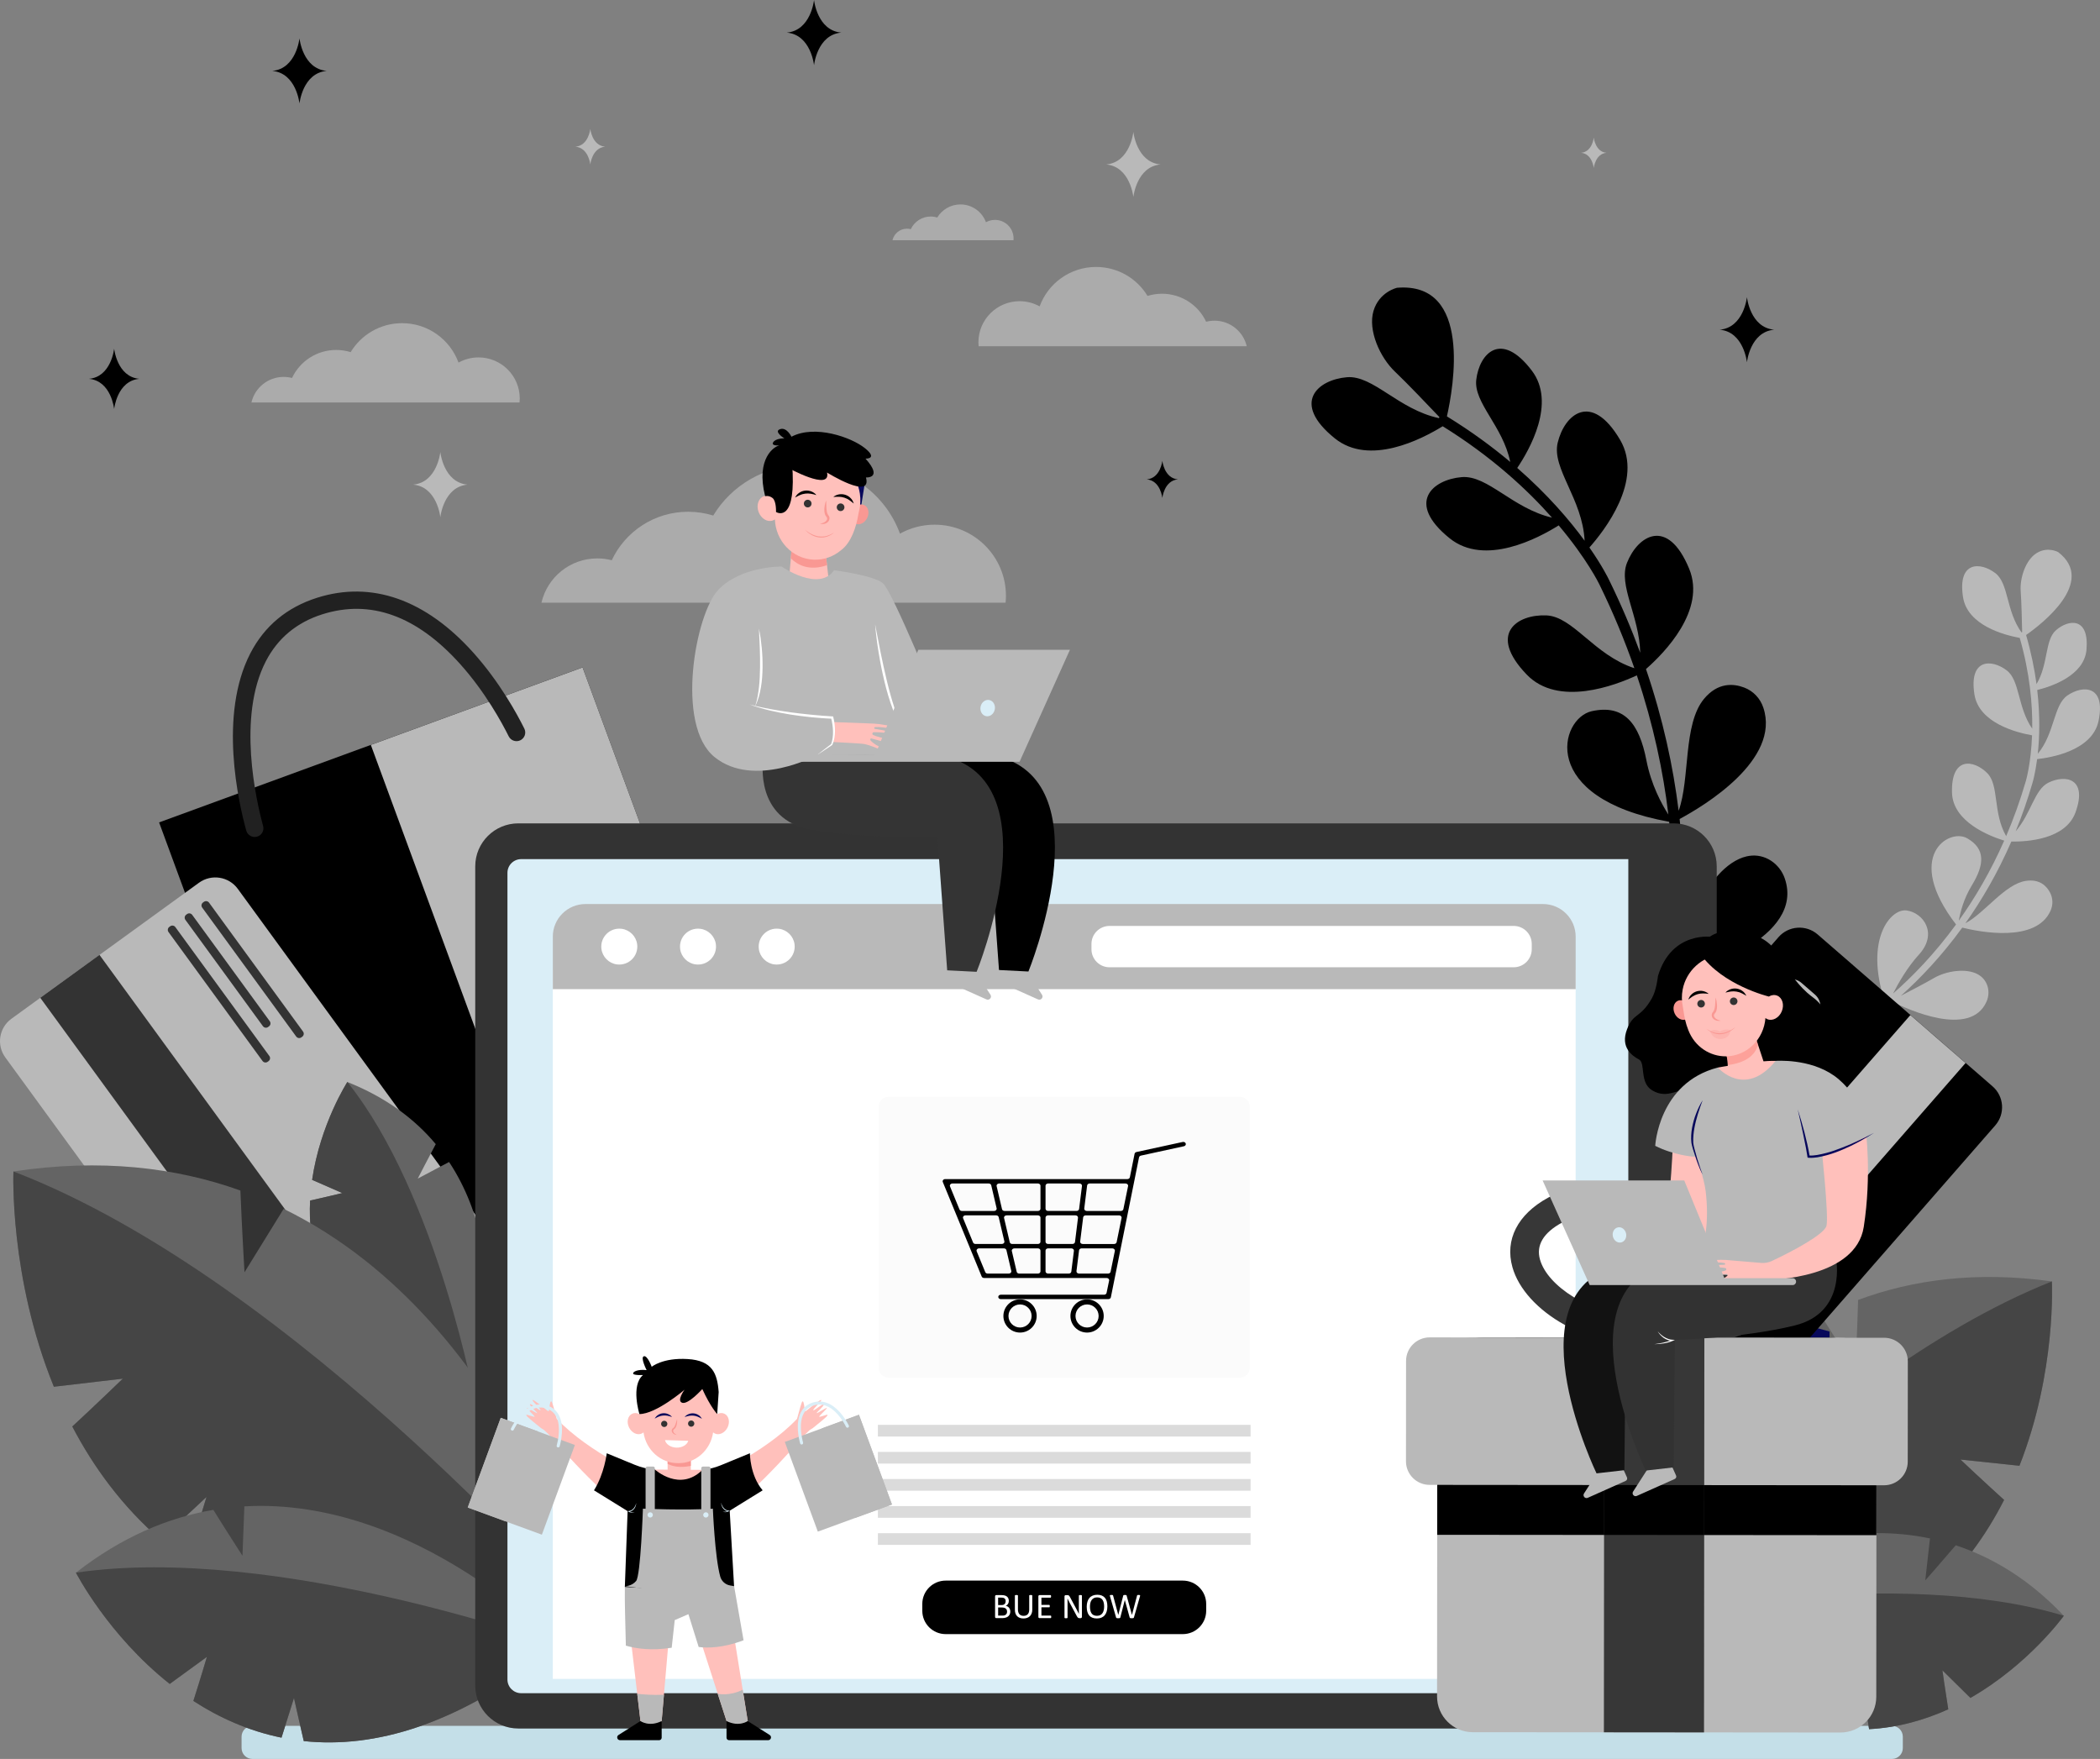 <svg width="314" height="263" viewBox="0 0 314 263" fill="none" xmlns="http://www.w3.org/2000/svg">
<rect x="0" y="0" width="314" height="263" fill="#808080" stroke="none"/>
<g clip-path="url(#clip0_13603_1268)">
<path d="M282.888 262.999H37.751C36.851 262.999 36.121 262.271 36.121 261.374V259.672C36.121 258.775 36.851 258.047 37.751 258.047H282.888C283.788 258.047 284.518 258.775 284.518 259.672V261.374C284.518 262.271 283.788 262.999 282.888 262.999Z" fill="#C4DFE8"/>
<path d="M307.743 82.549C313.532 86.978 305.25 93.335 302.948 94.947C303.708 97.568 304.205 100.03 304.508 102.285C306.31 99.268 305.726 95.703 307.422 94.226C309.326 92.569 312.415 92.256 311.977 97.164C311.631 101.052 306.664 102.665 304.614 103.167C305.066 107.081 304.952 110.339 304.693 112.713C307.267 109.593 307.025 105.423 309.14 103.979C311.452 102.399 314.901 102.456 313.779 107.807C312.851 112.231 306.704 113.273 304.601 113.503C304.317 115.665 303.943 116.93 303.902 117.065C303.158 119.622 302.313 122.031 301.386 124.3C303.716 121.612 304.189 118.061 306.281 117.026C308.793 115.785 312.198 116.323 310.337 121.464C308.863 125.531 303.091 125.866 300.742 125.83C298.705 130.515 296.336 134.567 293.87 138.05C296.777 136.508 299.785 132.16 302.941 131.706C305.01 131.407 306.043 132.505 306.544 133.486C306.973 134.324 306.99 135.296 306.61 136.157C304.462 141.028 295.948 139.331 293.404 138.7C290.321 142.946 287.112 146.307 284.228 148.891C285.738 148.106 288.014 146.913 289.168 146.238C290.987 145.175 293.997 144.7 295.759 145.695C295.832 145.737 295.902 145.779 295.968 145.825C297.253 146.666 297.654 148.351 297.036 149.754C294.626 155.25 285.14 150.865 283.121 149.856C283.1 149.873 283.079 149.89 283.06 149.908C275.634 156.224 269.44 158.574 269.179 158.671L268.82 157.713C268.88 157.69 274.776 155.448 281.792 149.634C278.78 140.472 282.688 135.79 285.094 136.131C287.578 136.484 289.828 139.558 286.916 142.744C285.229 144.592 283.884 146.925 283.053 148.561C285.983 145.994 289.294 142.588 292.476 138.229C284.634 128.029 291.393 123.773 294.134 125.337C296.91 126.919 296.728 129.282 294.841 132.374C293.588 134.429 293.085 136.497 292.889 137.656C295.319 134.251 297.658 130.28 299.678 125.69C297.484 125.015 291.989 122.888 291.87 118.515C291.723 113.051 295.125 113.606 297.119 115.574C298.951 117.38 297.947 121.479 299.967 125.022C301.062 122.462 302.059 119.716 302.915 116.77C302.929 116.723 303.68 114.184 303.841 109.944C301.556 109.542 295.888 108.118 295.221 103.816C294.383 98.414 297.827 98.538 300.054 100.236C302.042 101.751 301.649 105.746 303.867 108.959C303.918 105.358 303.522 100.697 302.001 95.38C299.634 94.945 294.172 93.492 293.518 89.276C292.679 83.874 296.124 83.998 298.351 85.696C300.366 87.234 299.932 91.319 302.258 94.554L302.361 94.522C302.332 93.045 302.256 89.914 302.143 88.416C301.992 86.417 302.886 83.696 304.546 82.685C306.213 81.678 307.743 82.549 307.743 82.549Z" fill="#B9B9B9"/>
<path d="M208.892 43.028C220.176 42.095 217.309 58.014 216.348 62.258C219.963 64.48 223.107 66.792 225.817 69.07C224.733 63.726 220.332 60.238 220.736 56.777C221.19 52.894 224.415 49.321 229.043 55.413C232.711 60.24 228.691 67.26 226.864 69.969C231.477 73.996 234.75 77.857 236.938 80.855C236.632 74.593 231.993 70.053 232.912 66.195C233.919 61.974 237.938 58.454 242.246 65.77C245.806 71.817 239.835 79.407 237.656 81.861C239.59 84.64 240.483 86.481 240.578 86.679C242.398 90.39 243.946 94.04 245.255 97.61C245.121 92.099 241.95 87.525 243.272 84.161C244.859 80.122 249.335 77.199 252.572 85.043C255.134 91.249 248.851 97.638 246.113 100.036C248.67 107.539 250.188 114.66 250.997 121.224C252.727 116.428 251.634 108.304 254.785 104.5C256.853 102.006 259.184 102.192 260.788 102.798C262.159 103.315 263.193 104.415 263.657 105.799C266.283 113.628 254.724 120.535 251.142 122.456C252.04 130.541 251.867 137.74 251.253 143.708C252.17 141.237 253.535 137.497 254.157 135.523C255.135 132.41 258.099 128.73 261.162 128.045C261.29 128.016 261.417 127.992 261.539 127.973C263.895 127.604 266.117 129.122 266.877 131.377C269.852 140.198 254.367 145.026 250.993 145.966C250.988 146.006 250.983 146.049 250.977 146.09C249.051 161.071 244.391 170.213 244.194 170.594L242.778 169.866C242.823 169.777 247.252 161.071 249.234 147.092C236.191 139.696 235.786 130.253 238.906 128.144C242.127 125.965 247.928 127.159 247.916 133.847C247.909 137.726 248.805 141.805 249.559 144.548C250.242 138.552 250.486 131.195 249.582 122.877C229.904 119.312 233.218 107.395 238.004 106.338C242.848 105.27 245.11 108.173 246.178 113.689C246.887 117.354 248.473 120.252 249.46 121.791C248.69 115.352 247.224 108.357 244.746 100.979C241.52 102.484 232.98 105.757 228.271 100.855C222.388 94.73 226.878 91.83 231.224 92.015C235.221 92.186 238.351 97.942 244.378 99.909C242.958 95.83 241.232 91.638 239.135 87.361C239.102 87.291 237.311 83.596 233.062 78.556C230.018 80.469 222.017 84.729 216.749 80.479C210.135 75.145 214.224 71.702 218.559 71.339C222.428 71.014 226.153 76.011 232.063 77.397C228.355 73.205 223.024 68.261 215.716 63.733C212.54 65.695 204.747 69.707 199.586 65.543C192.972 60.209 197.062 56.766 201.396 56.403C205.32 56.075 209.093 61.219 215.149 62.518L215.234 62.375C213.656 60.71 210.294 57.189 208.598 55.586C206.335 53.448 204.516 49.387 205.367 46.502C206.222 43.619 208.892 43.028 208.892 43.028Z" fill="black"/>
<path d="M51.985 199.568L115.304 176.39L87.107 99.789L23.789 122.967L51.985 199.568Z" fill="black"/>
<path d="M83.645 187.982L115.304 176.393L87.108 99.793L55.449 111.382L83.645 187.982Z" fill="#B9B9B9"/>
<path d="M77.753 110.712C78.436 110.415 78.734 109.611 78.403 108.946C77.311 106.745 74.715 101.98 70.763 97.575C63.638 89.631 55.566 86.796 47.418 89.375C42.898 90.806 39.54 93.603 37.431 97.687C32.664 106.926 35.671 120.034 36.823 124.195C37.021 124.909 37.775 125.311 38.481 125.084L38.484 125.083C39.146 124.87 39.524 124.176 39.342 123.506C38.292 119.64 35.451 107.193 39.75 98.869C41.53 95.424 44.373 93.061 48.205 91.848C55.404 89.57 62.339 92.079 68.82 99.306C72.544 103.457 75.038 108.038 76.065 110.1C76.376 110.719 77.118 110.988 77.753 110.712Z" fill="#212121"/>
<path d="M269.328 183.777C264.291 185.581 260.539 188.227 257.761 191.318C258.761 193.354 259.904 195.8 259.904 195.8L255.979 193.54C246.834 206.345 251.466 224.553 251.466 224.553C262.605 220.773 268.471 215.285 271.292 209.556C270.148 208.4 268.428 206.701 268.428 206.701L272.111 207.672C273.21 204.767 273.597 201.843 273.557 199.083C271.64 198.591 269.476 197.981 269.476 197.981L273.39 196.431C272.603 189.26 269.328 183.777 269.328 183.777Z" fill="#55769F"/>
<path d="M306.801 191.599C295.639 190.044 286.046 191.315 277.831 194.368C277.698 199.139 277.426 204.816 277.426 204.816L272.328 196.772C242.704 211.715 233.461 250.187 233.461 250.187C257.942 254.016 274.268 249.515 285.153 241.585C284.156 238.316 282.615 233.466 282.615 233.466L288.53 238.873C293.431 234.531 297.025 229.455 299.66 224.27C296.569 221.478 293.134 218.232 293.134 218.232L301.954 219.162C307.522 205.018 306.801 191.599 306.801 191.599Z" fill="#646464"/>
<path d="M285.153 241.584C284.156 238.314 282.615 233.465 282.615 233.465L288.53 238.871C293.431 234.529 297.025 229.453 299.66 224.268C296.569 221.477 293.134 218.23 293.134 218.23L301.954 219.161C307.522 205.017 306.801 191.598 306.801 191.598C270.52 206.003 233.461 250.185 233.461 250.185C257.941 254.015 274.268 249.515 285.153 241.584Z" fill="#454545"/>
<path d="M308.593 241.593C303.454 236.172 297.954 232.866 292.428 231.052C290.374 233.47 287.874 236.3 287.874 236.3L288.577 230.024C267.01 225.522 246.227 241.642 246.227 241.642C257.324 253.746 267.657 258.163 276.595 258.552C277.437 256.445 278.654 253.296 278.654 253.296L279.473 258.543C283.819 258.318 287.792 257.173 291.313 255.576C290.872 252.85 290.439 249.749 290.439 249.749L294.625 253.877C303.39 248.846 308.593 241.593 308.593 241.593Z" fill="#646464"/>
<path d="M276.594 258.55C277.436 256.443 278.653 253.294 278.653 253.294L279.472 258.541C283.817 258.316 287.79 257.171 291.311 255.574C290.87 252.848 290.437 249.747 290.437 249.747L294.623 253.875C303.388 248.848 308.593 241.592 308.593 241.592C283.801 234.061 246.227 241.641 246.227 241.641C257.324 253.744 267.657 258.16 276.594 258.55Z" fill="#454545"/>
<path d="M271.294 209.554C270.151 208.398 268.43 206.7 268.43 206.7L272.114 207.67C273.213 204.765 273.599 201.842 273.559 199.081C271.643 198.589 269.479 197.98 269.479 197.98L273.393 196.43C272.603 189.258 269.328 183.777 269.328 183.777C257.266 197.82 251.469 224.553 251.469 224.553C262.608 220.772 268.474 215.283 271.294 209.554Z" fill="#07085B"/>
<path d="M71.738 182.523L35.555 132.901C34.205 131.051 31.609 130.643 29.754 131.987L1.711 152.323C-0.144 153.669 -0.554 156.257 0.794 158.107L36.976 207.729C38.326 209.579 40.922 209.988 42.778 208.642L70.82 188.308C72.677 186.964 73.087 184.373 71.738 182.523Z" fill="#B9B9B9"/>
<path d="M55.943 199.095L14.875 142.773L6.023 149.192L47.091 205.514L55.943 199.095Z" fill="#333333"/>
<path d="M40.276 157.894L26.219 138.617C26.04 138.371 25.695 138.317 25.448 138.497L25.317 138.593C25.07 138.77 25.016 139.115 25.196 139.36L39.253 158.639C39.432 158.884 39.777 158.939 40.024 158.759L40.155 158.663C40.4 158.483 40.454 158.139 40.276 157.894Z" fill="#333333"/>
<path d="M40.338 152.697L28.742 136.793C28.564 136.547 28.219 136.493 27.972 136.671L27.841 136.767C27.594 136.945 27.539 137.289 27.72 137.535L39.316 153.439C39.494 153.684 39.839 153.739 40.086 153.56L40.217 153.464C40.462 153.287 40.516 152.943 40.338 152.697Z" fill="#333333"/>
<path d="M45.315 154.243L31.258 134.965C31.079 134.719 30.734 134.665 30.488 134.843L30.356 134.939C30.109 135.117 30.055 135.461 30.235 135.707L44.291 154.985C44.469 155.231 44.814 155.285 45.061 155.106L45.192 155.009C45.439 154.831 45.493 154.489 45.315 154.243Z" fill="#333333"/>
<path d="M64.802 180.97L60.381 174.909C59.595 173.829 58.081 173.592 57.001 174.376L54.856 175.931C53.775 176.715 53.537 178.226 54.323 179.303L58.743 185.364C59.529 186.442 61.043 186.679 62.123 185.896L64.268 184.342C65.35 183.558 65.589 182.048 64.802 180.97Z" fill="#333333"/>
<path d="M265.926 140.125L225.521 186.393C224.016 188.117 224.195 190.734 225.925 192.236L252.074 214.941C253.803 216.443 256.428 216.263 257.933 214.539L298.338 168.271C299.843 166.546 299.663 163.929 297.933 162.428L271.785 139.722C270.056 138.219 267.433 138.4 265.926 140.125Z" fill="black"/>
<path d="M285.647 151.773L239.789 204.286L248.042 211.453L293.9 158.941L285.647 151.773Z" fill="#B9B9B9"/>
<path d="M248.895 176.212L233.197 194.187C232.998 194.416 233.022 194.763 233.252 194.962L233.374 195.069C233.603 195.268 233.952 195.244 234.151 195.015L249.849 177.04C250.048 176.811 250.024 176.463 249.794 176.264L249.672 176.158C249.443 175.959 249.094 175.983 248.895 176.212Z" fill="#B9B9B9"/>
<path d="M243.799 177.317L230.85 192.145C230.651 192.374 230.675 192.722 230.904 192.921L231.027 193.027C231.256 193.226 231.604 193.204 231.804 192.973L244.753 178.145C244.953 177.916 244.928 177.569 244.698 177.37L244.576 177.263C244.347 177.064 243.998 177.089 243.799 177.317Z" fill="#B9B9B9"/>
<path d="M244.199 172.133L228.502 190.109C228.303 190.337 228.327 190.684 228.556 190.883L228.679 190.99C228.908 191.189 229.256 191.165 229.456 190.936L245.153 172.962C245.353 172.733 245.329 172.386 245.099 172.187L244.977 172.081C244.747 171.882 244.399 171.905 244.199 172.133Z" fill="#B9B9B9"/>
<path d="M265.963 147.211L261.028 152.862C260.151 153.867 260.256 155.391 261.265 156.268L263.263 158.003C264.272 158.877 265.8 158.772 266.679 157.767L271.614 152.115C272.493 151.109 272.386 149.585 271.377 148.709L269.379 146.974C268.37 146.101 266.842 146.208 265.963 147.211Z" fill="#B9B9B9"/>
<path d="M51.939 161.781C57.755 164.095 62.035 167.341 65.156 171.07C63.903 173.41 62.467 176.223 62.467 176.223L67.148 173.741C77.321 189.086 71.16 210.191 71.16 210.191C58.288 205.319 51.65 198.663 48.587 191.847C49.971 190.544 52.053 188.626 52.053 188.626L47.706 189.611C46.54 186.17 46.206 182.734 46.365 179.507C48.627 179.01 51.183 178.384 51.183 178.384L46.67 176.412C47.887 168.059 51.939 161.781 51.939 161.781Z" fill="#646464"/>
<path d="M48.587 191.849C49.971 190.545 52.053 188.629 52.053 188.629L47.706 189.613C46.54 186.173 46.206 182.735 46.365 179.509C48.627 179.012 51.183 178.387 51.183 178.387L46.67 176.414C47.887 168.059 51.939 161.781 51.939 161.781C65.473 178.694 71.16 210.191 71.16 210.191C58.288 205.321 51.652 198.666 48.587 191.849Z" fill="#454545"/>
<path d="M2.01 175.16C15.049 173.189 26.293 174.547 35.945 178.009C36.166 183.59 36.559 190.228 36.559 190.228L42.415 180.748C77.282 197.835 88.618 242.725 88.618 242.725C60.024 247.536 40.859 242.488 28.015 233.355C29.139 229.515 30.875 223.823 30.875 223.823L24.027 230.227C18.235 225.212 13.96 219.32 10.807 213.291C14.387 209.983 18.362 206.137 18.362 206.137L8.053 207.345C1.347 190.871 2.01 175.16 2.01 175.16Z" fill="#646464"/>
<path d="M28.017 233.356C29.141 229.516 30.877 223.823 30.877 223.823L24.029 230.228C18.236 225.212 13.961 219.321 10.809 213.291C14.389 209.983 18.364 206.137 18.364 206.137L8.055 207.345C1.347 190.871 2.01 175.16 2.01 175.16C44.656 191.527 88.62 242.725 88.62 242.725C60.026 247.536 40.862 242.487 28.017 233.356Z" fill="#454545"/>
<path d="M11.355 235.145C18.247 229.767 25.19 226.895 31.902 225.755C33.856 228.909 36.254 232.617 36.254 232.617L36.539 225.233C62.281 223.77 83.514 246.033 83.514 246.033C68.559 258.113 55.831 261.427 45.42 260.325C44.814 257.74 43.956 253.883 43.956 253.883L42.092 259.814C37.103 258.8 32.705 256.783 28.91 254.324C29.898 251.247 30.939 247.731 30.939 247.731L25.376 251.781C16.108 244.443 11.355 235.145 11.355 235.145Z" fill="#646464"/>
<path d="M45.42 260.327C44.814 257.741 43.956 253.885 43.956 253.885L42.092 259.815C37.103 258.801 32.705 256.785 28.91 254.325C29.898 251.25 30.939 247.734 30.939 247.734L25.376 251.783C16.108 244.443 11.355 235.145 11.355 235.145C41.358 230.738 83.514 246.035 83.514 246.035C68.559 258.115 55.829 261.428 45.42 260.327Z" fill="#454545"/>
<path d="M88.265 19.277C88.265 19.277 88.517 21.761 90.483 21.933C88.519 22.104 88.265 24.588 88.265 24.588C88.265 24.588 88.013 22.105 86.047 21.933C88.013 21.761 88.265 19.277 88.265 19.277Z" fill="#B9B9B9"/>
<path d="M130.7 99.805C130.7 99.805 131.126 103.991 134.44 104.281C131.126 104.571 130.7 108.757 130.7 108.757C130.7 108.757 130.275 104.571 126.961 104.281C130.273 103.991 130.7 99.805 130.7 99.805Z" fill="#B9B9B9"/>
<path d="M238.308 20.574C238.308 20.574 238.525 22.701 240.206 22.847C238.523 22.994 238.308 25.12 238.308 25.12C238.308 25.12 238.093 22.994 236.41 22.847C238.093 22.701 238.308 20.574 238.308 20.574Z" fill="#B9B9B9"/>
<path d="M17.068 52.129C17.068 52.129 17.497 56.35 20.838 56.643C17.498 56.935 17.068 61.158 17.068 61.158C17.068 61.158 16.639 56.937 13.297 56.643C16.639 56.35 17.068 52.129 17.068 52.129Z" fill="black"/>
<path d="M65.841 67.586C65.841 67.586 66.305 72.146 69.915 72.462C66.307 72.777 65.841 77.338 65.841 77.338C65.841 77.338 65.377 72.777 61.77 72.462C65.377 72.146 65.841 67.586 65.841 67.586Z" fill="#B9B9B9"/>
<path d="M169.466 19.715C169.466 19.715 169.93 24.275 173.538 24.59C169.93 24.907 169.466 29.466 169.466 29.466C169.466 29.466 169.002 24.907 165.395 24.59C169.002 24.275 169.466 19.715 169.466 19.715Z" fill="#B9B9B9"/>
<path d="M121.718 0C121.718 0 122.182 4.56 125.79 4.876C122.182 5.192 121.718 9.751 121.718 9.751C121.718 9.751 121.254 5.192 117.645 4.876C121.254 4.56 121.718 0 121.718 0Z" fill="black"/>
<path d="M44.779 5.727C44.779 5.727 45.243 10.286 48.852 10.602C45.243 10.918 44.779 15.478 44.779 15.478C44.779 15.478 44.315 10.918 40.707 10.602C44.315 10.286 44.779 5.727 44.779 5.727Z" fill="black"/>
<path d="M261.209 44.422C261.209 44.422 261.673 48.982 265.282 49.298C261.673 49.614 261.209 54.173 261.209 54.173C261.209 54.173 260.745 49.614 257.137 49.298C260.745 48.982 261.209 44.422 261.209 44.422Z" fill="black"/>
<path d="M173.798 68.894C173.798 68.894 174.062 71.497 176.122 71.677C174.062 71.857 173.798 74.46 173.798 74.46C173.798 74.46 173.533 71.857 171.473 71.677C173.533 71.497 173.798 68.894 173.798 68.894Z" fill="black"/>
<path d="M250.243 258.449H77.506C73.945 258.449 71.059 255.57 71.059 252.019V129.538C71.059 125.987 73.945 123.109 77.506 123.109H250.243C253.804 123.109 256.691 125.987 256.691 129.538V252.021C256.691 255.57 253.804 258.449 250.243 258.449Z" fill="#333333"/>
<path d="M243.471 253.168H77.929C76.794 253.168 75.875 252.252 75.875 251.121V130.505C75.875 129.373 76.794 128.457 77.929 128.457H243.473V253.168H243.471Z" fill="#DAEEF7"/>
<path d="M235.599 144.992H82.66V251.03H235.599V144.992Z" fill="white"/>
<path d="M235.599 147.899V140.044C235.599 137.352 233.411 135.172 230.713 135.172H87.546C84.847 135.172 82.66 137.354 82.66 140.044V147.899H235.599Z" fill="#B9B9B9"/>
<path d="M226.33 144.627H165.9C164.409 144.627 163.199 143.421 163.199 141.933V141.139C163.199 139.652 164.409 138.445 165.9 138.445H226.332C227.823 138.445 229.033 139.652 229.033 141.139V141.933C229.031 143.421 227.823 144.627 226.33 144.627Z" fill="white"/>
<path d="M95.27 141.187C95.492 142.943 94.011 144.42 92.248 144.199C91.049 144.048 90.079 143.081 89.928 141.885C89.706 140.13 91.187 138.652 92.948 138.874C94.151 139.024 95.119 139.991 95.27 141.187Z" fill="white"/>
<path d="M107.039 141.187C107.261 142.943 105.78 144.42 104.019 144.199C102.82 144.048 101.85 143.081 101.698 141.885C101.475 140.13 102.956 138.652 104.717 138.874C105.918 139.024 106.886 139.991 107.039 141.187Z" fill="white"/>
<path d="M118.803 141.187C119.025 142.943 117.544 144.42 115.783 144.199C114.584 144.048 113.614 143.081 113.464 141.885C113.241 140.13 114.722 138.652 116.485 138.874C117.683 139.024 118.652 139.991 118.803 141.187Z" fill="white"/>
<path d="M185.411 205.981H132.847C132.044 205.981 131.391 205.331 131.391 204.528V165.456C131.391 164.655 132.042 164.004 132.847 164.004H185.411C186.215 164.004 186.868 164.653 186.868 165.456V204.528C186.868 205.331 186.217 205.981 185.411 205.981Z" fill="#FBFBFB"/>
<path d="M152.521 199.246C151.148 199.246 150.031 198.132 150.031 196.764C150.031 195.395 151.148 194.281 152.521 194.281C153.893 194.281 155.008 195.395 155.008 196.764C155.008 198.132 153.893 199.246 152.521 199.246ZM152.521 195.04C151.567 195.04 150.791 195.814 150.791 196.765C150.791 197.717 151.567 198.49 152.521 198.49C153.475 198.49 154.25 197.717 154.25 196.765C154.25 195.814 153.475 195.04 152.521 195.04Z" fill="black"/>
<path d="M162.542 199.246C161.17 199.246 160.055 198.132 160.055 196.764C160.055 195.395 161.172 194.281 162.542 194.281C163.915 194.281 165.032 195.395 165.032 196.764C165.032 198.132 163.915 199.246 162.542 199.246ZM162.542 195.04C161.588 195.04 160.813 195.814 160.813 196.765C160.813 197.717 161.588 198.49 162.542 198.49C163.497 198.49 164.272 197.717 164.272 196.765C164.272 195.814 163.497 195.04 162.542 195.04Z" fill="black"/>
<path d="M177.3 170.989C177.249 170.813 177.044 170.704 176.841 170.748L169.931 172.25C169.784 172.281 169.675 172.384 169.648 172.513L168.942 176.026C168.911 176.183 168.753 176.298 168.568 176.298H141.329C141.066 176.298 140.883 176.523 140.972 176.738L146.785 190.867C146.84 190.998 146.984 191.085 147.143 191.085H165.466C165.702 191.085 165.881 191.27 165.841 191.471L165.459 193.315C165.428 193.471 165.27 193.587 165.084 193.587H149.644C149.434 193.587 149.265 193.734 149.265 193.917C149.265 194.099 149.434 194.247 149.644 194.247H165.723C165.907 194.247 166.066 194.131 166.098 193.975L169.578 176.706L169.662 176.298H169.66L170.313 173.051C170.34 172.922 170.452 172.818 170.597 172.787L177.023 171.387C177.225 171.345 177.349 171.167 177.3 170.989ZM144.366 181.721H148.956C149.137 181.721 149.292 181.832 149.327 181.985L150.177 185.604C150.224 185.808 150.045 185.998 149.805 185.998H145.856C145.695 185.998 145.553 185.911 145.499 185.78L144.009 182.162C143.92 181.946 144.103 181.721 144.366 181.721ZM150.506 181.721H155.193C155.404 181.721 155.574 181.868 155.574 182.051V185.67C155.574 185.852 155.404 186 155.193 186H151.353C151.173 186 151.016 185.89 150.982 185.737L150.132 182.117C150.085 181.911 150.266 181.721 150.506 181.721ZM156.333 180.732V177.286C156.333 177.104 156.503 176.956 156.713 176.956H161.403C161.629 176.956 161.804 177.125 161.781 177.321L161.352 180.767C161.331 180.934 161.168 181.06 160.974 181.06H156.713C156.503 181.062 156.333 180.915 156.333 180.732ZM161.187 182.086L160.738 185.705C160.717 185.873 160.554 185.998 160.359 185.998H156.713C156.503 185.998 156.333 185.851 156.333 185.668V182.05C156.333 181.868 156.503 181.72 156.713 181.72H160.81C161.035 181.721 161.212 181.891 161.187 182.086ZM155.196 181.062H150.197C150.017 181.062 149.861 180.951 149.826 180.798L149.019 177.352C148.972 177.148 149.15 176.957 149.39 176.957H155.196C155.405 176.957 155.575 177.104 155.575 177.287V180.733C155.575 180.915 155.404 181.062 155.196 181.062ZM155.575 186.988V190.097C155.575 190.279 155.405 190.427 155.196 190.427H152.392C152.213 190.427 152.056 190.318 152.021 190.164L151.293 187.055C151.246 186.85 151.425 186.66 151.664 186.66H155.196C155.404 186.658 155.575 186.807 155.575 186.988ZM156.713 186.658H160.197C160.422 186.658 160.598 186.828 160.575 187.023L160.188 190.132C160.167 190.3 160.004 190.426 159.81 190.426H156.713C156.503 190.426 156.333 190.279 156.333 190.096V186.986C156.333 186.807 156.503 186.658 156.713 186.658ZM161.723 186.658H166.32C166.557 186.658 166.735 186.844 166.695 187.046L166.059 190.155C166.028 190.312 165.87 190.427 165.687 190.427H161.336C161.11 190.427 160.935 190.258 160.958 190.062L161.345 186.953C161.366 186.786 161.529 186.658 161.723 186.658ZM161.51 185.636L161.959 182.016C161.981 181.849 162.144 181.723 162.338 181.723H167.329C167.565 181.723 167.743 181.909 167.701 182.111L166.963 185.73C166.931 185.886 166.774 186.002 166.588 186.002H161.886C161.662 185.998 161.485 185.829 161.51 185.636ZM167.596 181.062H162.5C162.275 181.062 162.099 180.892 162.122 180.697L162.551 177.251C162.572 177.083 162.735 176.957 162.929 176.957H168.3C168.536 176.957 168.715 177.143 168.675 177.345L167.971 180.791C167.94 180.948 167.782 181.062 167.596 181.062ZM148.213 177.221L149.019 180.667C149.067 180.872 148.888 181.062 148.648 181.062H143.825C143.665 181.062 143.523 180.974 143.468 180.843L142.05 177.398C141.963 177.182 142.145 176.957 142.407 176.957H147.841C148.02 176.957 148.175 177.068 148.213 177.221ZM146.397 186.658H150.114C150.294 186.658 150.449 186.768 150.485 186.922L151.213 190.031C151.26 190.236 151.081 190.426 150.842 190.426H147.675C147.514 190.426 147.372 190.338 147.318 190.207L146.038 187.098C145.953 186.884 146.134 186.658 146.397 186.658Z" fill="black"/>
<path d="M176.857 244.333H141.402C139.471 244.333 137.906 242.772 137.906 240.846V239.818C137.906 237.893 139.471 236.332 141.402 236.332H176.859C178.789 236.332 180.354 237.893 180.354 239.818V240.846C180.353 242.772 178.788 244.333 176.857 244.333Z" fill="black"/>
<path d="M151.063 240.956C151.063 241.064 151.049 241.164 151.021 241.255C150.993 241.345 150.955 241.427 150.906 241.501C150.856 241.574 150.795 241.637 150.725 241.693C150.655 241.749 150.577 241.794 150.488 241.831C150.4 241.868 150.306 241.895 150.206 241.915C150.106 241.934 149.99 241.943 149.86 241.943H148.959C148.919 241.943 148.88 241.928 148.843 241.9C148.807 241.873 148.789 241.826 148.789 241.756V238.687C148.789 238.617 148.807 238.57 148.843 238.542C148.88 238.514 148.919 238.5 148.959 238.5H149.743C149.95 238.5 150.118 238.519 150.249 238.559C150.38 238.598 150.491 238.655 150.578 238.729C150.666 238.804 150.732 238.895 150.776 239.002C150.82 239.111 150.843 239.233 150.843 239.37C150.843 239.452 150.832 239.528 150.813 239.603C150.794 239.678 150.764 239.747 150.725 239.809C150.687 239.872 150.64 239.928 150.582 239.979C150.524 240.027 150.458 240.069 150.384 240.101C150.478 240.119 150.566 240.151 150.648 240.198C150.731 240.246 150.802 240.305 150.864 240.378C150.925 240.451 150.974 240.536 151.009 240.633C151.044 240.733 151.063 240.839 151.063 240.956ZM150.372 239.417C150.372 239.332 150.36 239.258 150.337 239.191C150.314 239.123 150.277 239.067 150.228 239.02C150.179 238.973 150.114 238.938 150.034 238.912C149.953 238.888 149.848 238.876 149.717 238.876H149.243V239.989H149.765C149.883 239.989 149.979 239.973 150.051 239.942C150.125 239.911 150.184 239.868 150.231 239.816C150.279 239.764 150.314 239.703 150.337 239.633C150.361 239.563 150.372 239.491 150.372 239.417ZM150.58 240.982C150.58 240.879 150.565 240.789 150.531 240.712C150.498 240.633 150.45 240.568 150.388 240.515C150.324 240.461 150.246 240.42 150.151 240.394C150.056 240.366 149.937 240.352 149.794 240.352H149.246V241.566H149.912C150.017 241.566 150.107 241.553 150.186 241.529C150.265 241.504 150.333 241.468 150.393 241.419C150.453 241.37 150.5 241.309 150.532 241.238C150.562 241.164 150.58 241.079 150.58 240.982Z" fill="white"/>
<path d="M154.351 240.672C154.351 240.881 154.321 241.067 154.258 241.232C154.197 241.396 154.109 241.533 153.996 241.648C153.882 241.761 153.744 241.846 153.579 241.906C153.416 241.965 153.229 241.993 153.022 241.993C152.832 241.993 152.658 241.965 152.502 241.911C152.347 241.855 152.212 241.774 152.1 241.668C151.988 241.56 151.902 241.427 151.841 241.265C151.779 241.102 151.75 240.918 151.75 240.706V238.571C151.75 238.557 151.753 238.545 151.76 238.535C151.767 238.524 151.779 238.516 151.797 238.509C151.814 238.504 151.837 238.498 151.867 238.493C151.895 238.489 151.933 238.486 151.979 238.486C152.021 238.486 152.058 238.487 152.088 238.493C152.118 238.498 152.142 238.504 152.157 238.509C152.175 238.516 152.187 238.522 152.195 238.535C152.201 238.545 152.205 238.557 152.205 238.571V240.65C152.205 240.809 152.224 240.949 152.265 241.067C152.303 241.186 152.361 241.286 152.434 241.365C152.508 241.443 152.597 241.502 152.701 241.543C152.803 241.583 152.921 241.602 153.05 241.602C153.184 241.602 153.302 241.583 153.406 241.544C153.509 241.506 153.598 241.447 153.67 241.368C153.742 241.29 153.798 241.193 153.835 241.078C153.873 240.963 153.892 240.829 153.892 240.673V238.57C153.892 238.556 153.896 238.544 153.903 238.533C153.91 238.522 153.922 238.514 153.939 238.506C153.957 238.501 153.982 238.496 154.009 238.491C154.039 238.487 154.076 238.484 154.12 238.484C154.162 238.484 154.198 238.486 154.228 238.491C154.258 238.496 154.281 238.501 154.298 238.506C154.316 238.514 154.328 238.521 154.336 238.533C154.344 238.544 154.348 238.556 154.348 238.57V240.672H154.351Z" fill="white"/>
<path d="M157.182 241.754C157.182 241.786 157.181 241.814 157.177 241.838C157.174 241.862 157.166 241.881 157.158 241.897C157.149 241.913 157.139 241.925 157.126 241.932C157.114 241.939 157.102 241.943 157.088 241.943H155.432C155.392 241.943 155.353 241.928 155.317 241.9C155.28 241.873 155.262 241.826 155.262 241.756V238.687C155.262 238.617 155.28 238.57 155.317 238.542C155.353 238.514 155.392 238.5 155.432 238.5H157.069C157.083 238.5 157.095 238.504 157.107 238.511C157.119 238.518 157.128 238.53 157.135 238.546C157.142 238.561 157.147 238.582 157.153 238.605C157.158 238.629 157.16 238.659 157.16 238.694C157.16 238.725 157.158 238.753 157.153 238.778C157.149 238.802 157.142 238.821 157.135 238.837C157.128 238.853 157.119 238.863 157.107 238.87C157.095 238.877 157.083 238.881 157.069 238.881H155.719V239.961H156.876C156.89 239.961 156.902 239.965 156.915 239.973C156.927 239.982 156.936 239.992 156.944 240.007C156.953 240.02 156.958 240.04 156.962 240.064C156.965 240.089 156.967 240.119 156.967 240.151C156.967 240.183 156.965 240.211 156.962 240.233C156.958 240.256 156.953 240.275 156.944 240.29C156.936 240.303 156.927 240.314 156.915 240.319C156.902 240.326 156.89 240.327 156.876 240.327H155.719V241.558H157.088C157.102 241.558 157.116 241.562 157.126 241.569C157.139 241.576 157.147 241.588 157.158 241.602C157.166 241.618 157.174 241.637 157.177 241.66C157.181 241.69 157.182 241.719 157.182 241.754Z" fill="white"/>
<path d="M161.771 241.752C161.771 241.786 161.766 241.818 161.753 241.842C161.741 241.867 161.726 241.888 161.706 241.903C161.687 241.919 161.666 241.931 161.641 241.938C161.617 241.945 161.594 241.949 161.57 241.949H161.417C161.37 241.949 161.328 241.943 161.292 241.935C161.255 241.924 161.221 241.907 161.19 241.883C161.158 241.856 161.125 241.821 161.093 241.778C161.062 241.734 161.027 241.677 160.992 241.608L159.94 239.651C159.886 239.55 159.83 239.444 159.774 239.334C159.717 239.223 159.665 239.116 159.618 239.011H159.613C159.616 239.138 159.62 239.269 159.621 239.402C159.623 239.534 159.623 239.667 159.623 239.798V241.876C159.623 241.888 159.62 241.9 159.613 241.912C159.605 241.924 159.592 241.933 159.574 241.938C159.557 241.945 159.532 241.95 159.504 241.954C159.476 241.959 159.438 241.961 159.394 241.961C159.349 241.961 159.311 241.959 159.284 241.954C159.256 241.949 159.231 241.943 159.215 241.938C159.198 241.931 159.186 241.923 159.179 241.912C159.172 241.9 159.168 241.888 159.168 241.876V238.7C159.168 238.628 159.189 238.578 159.229 238.549C159.269 238.519 159.314 238.503 159.361 238.503H159.586C159.639 238.503 159.685 238.508 159.72 238.516C159.756 238.526 159.787 238.539 159.816 238.561C159.844 238.581 159.872 238.609 159.898 238.646C159.924 238.682 159.952 238.728 159.982 238.782L160.791 240.292C160.841 240.385 160.889 240.474 160.934 240.561C160.98 240.648 161.026 240.735 161.069 240.821C161.113 240.907 161.155 240.99 161.197 241.072C161.239 241.154 161.281 241.238 161.321 241.32H161.323C161.32 241.181 161.317 241.034 161.316 240.882C161.316 240.73 161.314 240.585 161.314 240.446V238.578C161.314 238.566 161.317 238.553 161.325 238.543C161.332 238.533 161.346 238.522 161.363 238.515C161.381 238.506 161.405 238.501 161.433 238.498C161.463 238.494 161.499 238.492 161.547 238.492C161.589 238.492 161.624 238.494 161.654 238.498C161.684 238.501 161.708 238.506 161.723 238.515C161.741 238.522 161.753 238.533 161.761 238.543C161.768 238.553 161.771 238.566 161.771 238.578V241.752Z" fill="white"/>
<path d="M165.579 240.183C165.579 240.46 165.545 240.711 165.481 240.935C165.414 241.158 165.316 241.349 165.187 241.505C165.056 241.663 164.892 241.783 164.694 241.867C164.497 241.951 164.268 241.993 164.003 241.993C163.744 241.993 163.518 241.954 163.329 241.877C163.14 241.801 162.982 241.689 162.86 241.54C162.736 241.394 162.645 241.21 162.584 240.992C162.522 240.774 162.492 240.525 162.492 240.24C162.492 239.969 162.526 239.724 162.591 239.5C162.657 239.278 162.755 239.09 162.886 238.935C163.017 238.779 163.182 238.66 163.38 238.575C163.578 238.491 163.807 238.449 164.071 238.449C164.326 238.449 164.547 238.488 164.735 238.564C164.924 238.641 165.08 238.751 165.206 238.898C165.332 239.044 165.425 239.224 165.486 239.441C165.547 239.657 165.579 239.905 165.579 240.183ZM165.094 240.214C165.094 240.019 165.076 239.837 165.041 239.669C165.006 239.502 164.949 239.357 164.868 239.233C164.787 239.111 164.679 239.013 164.544 238.945C164.409 238.875 164.243 238.842 164.044 238.842C163.844 238.842 163.678 238.878 163.543 238.954C163.408 239.029 163.298 239.128 163.214 239.252C163.129 239.376 163.068 239.521 163.032 239.687C162.995 239.853 162.977 240.027 162.977 240.209C162.977 240.411 162.995 240.596 163.028 240.767C163.062 240.938 163.119 241.085 163.198 241.208C163.279 241.331 163.385 241.426 163.518 241.493C163.653 241.562 163.821 241.597 164.022 241.597C164.223 241.597 164.392 241.56 164.528 241.485C164.665 241.41 164.775 241.31 164.859 241.183C164.944 241.055 165.003 240.909 165.038 240.743C165.076 240.577 165.094 240.401 165.094 240.214Z" fill="white"/>
<path d="M169.55 241.84C169.543 241.865 169.533 241.886 169.519 241.9C169.505 241.916 169.485 241.926 169.46 241.935C169.435 241.942 169.403 241.949 169.367 241.952C169.33 241.956 169.286 241.958 169.232 241.958C169.176 241.958 169.13 241.956 169.092 241.952C169.054 241.949 169.022 241.944 168.997 241.935C168.973 241.926 168.954 241.916 168.942 241.9C168.929 241.885 168.919 241.865 168.912 241.84L168.189 239.243H168.183L167.517 241.84C167.511 241.865 167.502 241.886 167.49 241.9C167.478 241.916 167.46 241.926 167.437 241.935C167.415 241.942 167.385 241.949 167.348 241.952C167.312 241.956 167.266 241.958 167.208 241.958C167.15 241.958 167.101 241.956 167.061 241.952C167.023 241.949 166.989 241.944 166.965 241.935C166.941 241.926 166.921 241.916 166.907 241.9C166.894 241.885 166.884 241.865 166.879 241.84L165.967 238.662C165.957 238.622 165.952 238.588 165.949 238.566C165.948 238.543 165.957 238.525 165.971 238.512C165.986 238.5 166.011 238.49 166.044 238.487C166.077 238.484 166.123 238.482 166.181 238.482C166.235 238.482 166.279 238.484 166.312 238.485C166.345 238.487 166.368 238.493 166.385 238.5C166.403 238.506 166.413 238.517 166.42 238.529C166.428 238.541 166.431 238.557 166.435 238.576L167.21 241.458H167.213L167.95 238.582C167.956 238.562 167.963 238.545 167.97 238.532C167.978 238.519 167.991 238.51 168.008 238.503C168.026 238.496 168.052 238.49 168.084 238.487C168.117 238.484 168.159 238.482 168.213 238.482C168.262 238.482 168.302 238.484 168.332 238.487C168.362 238.49 168.384 238.496 168.402 238.503C168.42 238.51 168.434 238.52 168.441 238.532C168.449 238.547 168.456 238.562 168.46 238.582L169.251 241.458H169.256L170.016 238.578C170.021 238.56 170.026 238.545 170.032 238.531C170.037 238.517 170.048 238.508 170.065 238.501C170.083 238.494 170.106 238.489 170.137 238.485C170.168 238.482 170.209 238.48 170.261 238.48C170.314 238.48 170.358 238.482 170.387 238.487C170.419 238.493 170.442 238.5 170.455 238.513C170.47 238.525 170.477 238.543 170.475 238.566C170.475 238.588 170.47 238.62 170.461 238.662L169.55 241.84Z" fill="white"/>
<path d="M186.991 225.191H131.266V226.939H186.991V225.191Z" fill="#DBDBDB"/>
<path d="M186.991 229.242H131.266V230.991H186.991V229.242Z" fill="#DBDBDB"/>
<path d="M186.991 221.145H131.266V222.892H186.991V221.145Z" fill="#DBDBDB"/>
<path d="M186.991 217.09H131.266V218.837H186.991V217.09Z" fill="#DBDBDB"/>
<path d="M186.991 213.043H131.266V214.791H186.991V213.043Z" fill="#DBDBDB"/>
<path opacity="0.3" d="M254.986 190.399C255.215 193.292 252.812 195.687 249.911 195.46C247.63 195.28 245.782 193.437 245.601 191.162C245.372 188.269 247.776 185.872 250.676 186.101C252.959 186.281 254.806 188.125 254.986 190.399Z" fill="#DAEEF7"/>
<path d="M251.701 192.734H248.893C248.585 192.734 248.336 192.485 248.336 192.179V189.379C248.336 189.072 248.586 188.824 248.893 188.824H251.701C252.009 188.824 252.257 189.074 252.257 189.379V192.179C252.257 192.485 252.007 192.734 251.701 192.734ZM248.893 188.974C248.668 188.974 248.487 189.156 248.487 189.379V192.179C248.487 192.403 248.668 192.584 248.893 192.584H251.701C251.925 192.584 252.107 192.403 252.107 192.179V189.379C252.107 189.156 251.925 188.974 251.701 188.974H248.893Z" fill="#DAEEF7"/>
<path opacity="0.5" d="M80.961 90.115C81.834 86.322 85.239 83.492 89.31 83.492C90.057 83.492 90.782 83.588 91.471 83.768C93.48 79.484 97.838 76.516 102.892 76.516C104.198 76.516 105.459 76.716 106.644 77.083C109.364 72.59 114.308 69.586 119.955 69.586C126.674 69.586 132.396 73.838 134.565 79.791C136.101 78.938 137.867 78.45 139.749 78.45C145.638 78.45 150.413 83.211 150.413 89.085C150.413 89.434 150.396 89.779 150.363 90.117H80.961V90.115Z" fill="#D7D7D7"/>
<path opacity="0.5" d="M37.594 60.181C38.098 57.99 40.066 56.354 42.415 56.354C42.846 56.354 43.266 56.41 43.665 56.513C44.825 54.039 47.343 52.325 50.263 52.325C51.017 52.325 51.745 52.44 52.43 52.651C54.002 50.056 56.857 48.32 60.12 48.32C64.001 48.32 67.306 50.776 68.56 54.215C69.447 53.723 70.468 53.44 71.555 53.44C74.956 53.44 77.715 56.19 77.715 59.584C77.715 59.784 77.705 59.983 77.685 60.179H37.594V60.181Z" fill="#D7D7D7"/>
<path opacity="0.5" d="M133.445 35.919C133.673 34.929 134.561 34.192 135.621 34.192C135.816 34.192 136.005 34.217 136.185 34.264C136.709 33.147 137.845 32.373 139.163 32.373C139.504 32.373 139.832 32.425 140.141 32.522C140.851 31.35 142.14 30.566 143.612 30.566C145.365 30.566 146.857 31.675 147.422 33.227C147.823 33.005 148.283 32.878 148.773 32.878C150.309 32.878 151.553 34.119 151.553 35.65C151.553 35.741 151.548 35.83 151.54 35.919H133.445Z" fill="#D7D7D7"/>
<path opacity="0.5" d="M186.418 51.774C185.914 49.583 183.946 47.948 181.597 47.948C181.167 47.948 180.746 48.004 180.347 48.106C179.187 45.633 176.669 43.919 173.749 43.919C172.995 43.919 172.267 44.034 171.582 44.245C170.01 41.649 167.155 39.914 163.892 39.914C160.011 39.914 156.704 42.37 155.452 45.809C154.565 45.317 153.545 45.034 152.457 45.034C149.056 45.034 146.297 47.784 146.297 51.177C146.297 51.378 146.308 51.577 146.327 51.773H186.418V51.774Z" fill="#D7D7D7"/>
<path d="M226.143 189.469C227.054 192.707 229.907 195.854 233.972 198.104C237.765 200.205 242.228 201.339 246.649 201.343C247.036 201.343 247.423 201.334 247.81 201.318L249.158 201.259L249.772 201.287C250.159 201.304 250.546 201.313 250.933 201.314C255.357 201.318 259.819 200.193 263.617 198.099C267.686 195.856 270.546 192.714 271.462 189.475C272.626 185.364 270.69 181.574 266.151 179.078C263.663 177.709 261.102 177.561 258.746 178.65C255.463 180.167 252.61 184.078 250.265 190.271C249.662 191.863 249.173 193.394 248.792 194.709C248.416 193.402 247.932 191.881 247.337 190.301C245.004 184.104 242.158 180.19 238.877 178.666C236.522 177.573 233.962 177.716 231.47 179.081C226.929 181.567 224.988 185.354 226.143 189.469ZM252.6 196.985C252.985 195.552 253.549 193.67 254.289 191.722C256.166 186.784 258.389 183.516 260.549 182.517C260.904 182.353 261.368 182.189 261.963 182.191C262.543 182.191 263.245 182.348 264.087 182.81C266.853 184.333 267.951 186.185 267.346 188.315C266.224 192.28 259.943 196.434 252.6 196.985ZM233.533 182.817C234.376 182.355 235.078 182.199 235.658 182.201C236.253 182.201 236.717 182.366 237.072 182.531C239.23 183.533 241.448 186.804 243.317 191.747C244.053 193.697 244.613 195.58 244.995 197.013C237.652 196.448 231.379 192.284 230.262 188.318C229.663 186.185 230.763 184.334 233.533 182.817Z" fill="#373737"/>
<path d="M220.227 259L275.186 259.047C278.144 259.049 280.544 256.661 280.547 253.71L280.59 205.367C280.593 202.417 278.197 200.023 275.238 200.02L220.279 199.973C217.321 199.971 214.92 202.359 214.917 205.31L214.875 253.652C214.871 256.603 217.268 258.997 220.227 259Z" fill="#B9B9B9"/>
<path d="M214.895 229.484L280.567 229.542L280.586 206.897C280.59 203.103 277.509 200.026 273.705 200.022L221.809 199.977C218.005 199.973 214.919 203.046 214.915 206.839L214.895 229.484Z" fill="black"/>
<path d="M213.759 222.02L281.713 222.079C283.667 222.08 285.25 220.502 285.253 218.556L285.265 203.553C285.267 201.606 283.684 200.025 281.732 200.024L213.778 199.965C211.825 199.963 210.241 201.541 210.239 203.487L210.227 218.49C210.223 220.438 211.806 222.018 213.759 222.02Z" fill="#B9B9B9"/>
<path d="M239.82 259.015L254.791 259.029L254.843 200.001L239.872 199.988L239.82 259.015Z" fill="#373737"/>
<path d="M239.844 229.502L254.814 229.515L254.822 222.057L239.85 222.043L239.844 229.502Z" fill="black"/>
<path d="M242.187 218.488L243.271 220.901C243.36 221.1 243.271 221.334 243.071 221.423L237.409 223.954C236.999 224.137 236.603 223.673 236.85 223.299L239.041 219.894C239.041 219.895 240.773 220.211 242.187 218.488Z" fill="#B9B9B9"/>
<path d="M249.528 218.203L250.611 220.616C250.7 220.815 250.611 221.049 250.411 221.138L244.748 223.669C244.339 223.852 243.943 223.388 244.19 223.015L246.382 219.609C246.38 219.611 248.113 219.927 249.528 218.203Z" fill="#B9B9B9"/>
<path d="M256.149 140.095C256.149 140.095 249.977 139.056 247.906 145.934L250.462 149.75C250.462 149.75 255.822 147.696 255.845 147.495C255.866 147.292 256.149 140.095 256.149 140.095Z" fill="black"/>
<path d="M266.081 143.191C266.081 143.191 267.881 145.892 268.799 146.962C271.11 149.656 271.408 148.811 272.844 151.128C274.393 153.627 272.826 155.193 271.935 155.914C271.044 156.635 272.535 159.301 270.874 160.795C268.7 162.75 266.688 160.907 265.193 162.003C263.698 163.1 263.371 164.723 259.826 164.416C256.281 164.108 256.316 152.55 256.316 152.55C256.316 152.55 259.219 146.423 259.332 146.372C259.448 146.32 266.081 143.191 266.081 143.191Z" fill="black"/>
<path d="M247.905 145.93C247.905 145.93 247.693 148.051 246.99 149.272C245.22 152.347 244.268 151.339 243.287 153.881C242.23 156.626 244.061 157.874 245.071 158.417C246.081 158.959 245.111 161.856 247.021 163.017C249.521 164.537 251.154 162.351 252.828 163.153C254.501 163.952 255.124 165.489 258.55 164.532C261.976 163.575 259.794 152.223 259.794 152.223C259.794 152.223 255.802 146.738 255.68 146.71C255.557 146.68 247.905 145.93 247.905 145.93Z" fill="black"/>
<path d="M256.86 159.62C256.86 159.62 262.775 158.534 265.497 158.627C268.218 158.717 263.849 165.771 263.849 165.771L259.406 165.87C259.406 165.87 256.682 162.835 256.86 162.483C257.039 162.13 256.852 159.816 256.852 159.816L256.86 159.62Z" fill="#FFC0BB"/>
<path d="M262.135 153.992L263.694 158.716C263.694 158.716 262.336 161.517 258.175 160.308C258.175 160.308 258.65 159.331 258.014 157.316C257.364 155.256 262.135 153.992 262.135 153.992Z" fill="#FFC0BB"/>
<path opacity="0.6" d="M262.135 153.992L262.867 156.199C262.431 157.812 261.015 158.909 258.345 159.25C258.346 158.77 258.272 158.129 258.014 157.316C257.364 155.256 262.135 153.992 262.135 153.992Z" fill="#FC8D84"/>
<path d="M252.616 150.532C252.954 151.299 252.728 152.14 252.113 152.408C251.497 152.677 250.725 152.274 250.388 151.507C250.049 150.741 250.276 149.9 250.89 149.631C251.506 149.361 252.278 149.764 252.616 150.532Z" fill="#F99893"/>
<path d="M252.441 154.014C252.042 153.026 251.826 151.971 251.711 151.051C251.687 150.854 251.65 150.659 251.611 150.463C251.45 149.674 251.43 148.834 251.595 147.967C252.122 145.171 254.471 143.014 257.307 142.729C261.129 142.344 264.377 145.275 264.476 149.002C264.877 148.766 265.332 148.701 265.738 148.87C266.519 149.194 266.821 150.243 266.418 151.215C266.013 152.187 265.052 152.715 264.273 152.392C264.165 152.346 264.066 152.287 263.977 152.215C263.737 155.396 261.197 157.914 258.071 157.945C255.722 157.966 253.411 156.544 252.441 154.014Z" fill="#FFC0BB"/>
<path d="M256.523 149.148C256.645 149.499 256.71 149.865 256.731 150.24C256.742 150.428 256.736 150.617 256.712 150.808C256.682 151 256.638 151.2 256.516 151.39C256.374 151.571 256.299 151.632 256.277 151.777C256.251 151.903 256.311 152.039 256.402 152.16C256.6 152.404 256.944 152.54 257.305 152.612C256.947 152.681 256.519 152.638 256.201 152.348C256.045 152.208 255.925 151.987 255.943 151.744C255.96 151.493 256.074 151.381 256.22 151.19C256.296 151.076 256.344 150.913 256.381 150.749C256.421 150.583 256.433 150.407 256.454 150.23C256.488 149.881 256.501 149.518 256.523 149.148Z" fill="#F99893"/>
<path d="M258.669 149.605C258.598 150.005 258.946 150.344 259.345 150.263C259.566 150.218 259.746 150.037 259.785 149.815C259.857 149.415 259.508 149.076 259.109 149.156C258.889 149.2 258.708 149.384 258.669 149.605Z" fill="#333333"/>
<path d="M253.798 149.974C253.727 150.372 254.073 150.712 254.473 150.632C254.693 150.588 254.873 150.405 254.914 150.184C254.985 149.784 254.637 149.443 254.238 149.524C254.018 149.569 253.839 149.752 253.798 149.974Z" fill="#333333"/>
<path opacity="0.3" d="M258.759 154.017C258.759 154.017 257.948 153.727 257.183 154.227C257.183 154.227 256.359 153.712 255.707 154.204C255.707 154.204 256.008 155.429 257.365 155.347C258.722 155.264 258.759 154.017 258.759 154.017Z" fill="#F99893"/>
<path d="M259.47 153.578C259.316 153.701 259.156 153.815 258.989 153.915C258.822 154.018 258.651 154.111 258.472 154.187C258.117 154.342 257.742 154.453 257.361 154.484C256.977 154.519 256.59 154.47 256.221 154.358C255.854 154.241 255.505 154.056 255.176 153.838C255.323 153.971 255.479 154.091 255.647 154.197C255.815 154.306 255.997 154.389 256.183 154.465C256.372 154.535 256.566 154.585 256.767 154.614C256.967 154.641 257.17 154.646 257.373 154.63C257.776 154.594 258.168 154.473 258.521 154.288C258.877 154.107 259.204 153.871 259.47 153.578Z" fill="#F99893"/>
<path d="M257.996 148.414C258.289 148.336 258.562 148.278 258.833 148.246C259.103 148.215 259.366 148.217 259.621 148.259C259.875 148.303 260.128 148.365 260.37 148.487C260.556 148.552 261.005 148.839 261.123 148.894C260.993 148.633 260.799 148.35 260.554 148.187C260.313 147.99 260.003 147.869 259.687 147.819C259.371 147.77 259.045 147.803 258.751 147.908C258.46 148.015 258.191 148.179 257.996 148.414Z" fill="black"/>
<path d="M255.486 148.603C255.263 148.394 254.976 148.262 254.675 148.191C254.373 148.123 254.044 148.129 253.735 148.215C253.429 148.305 253.136 148.461 252.921 148.687C252.697 148.877 252.54 149.181 252.441 149.457C252.552 149.385 252.962 149.048 253.138 148.961C253.364 148.813 253.609 148.719 253.854 148.643C254.103 148.572 254.364 148.538 254.635 148.537C254.906 148.537 255.187 148.561 255.486 148.603Z" fill="black"/>
<path d="M267.151 188.477C267.151 188.477 268.896 196.664 260.978 198.609C253.062 200.554 243.072 200.751 243.072 200.751L242.886 219.822L238.72 220.297C238.72 220.297 226.286 194.597 240.924 189.535L254.317 188.758L259.805 188.018C259.805 188.018 265.297 186.292 265.379 186.55C265.465 186.808 267.028 188.615 267.151 188.477Z" fill="#121212"/>
<path d="M274.512 188.058C274.512 188.058 276.258 196.245 268.34 198.189C260.424 200.134 250.434 200.332 250.434 200.332L250.25 219.403L246.083 219.88C246.083 219.88 233.649 194.179 248.287 189.117L261.681 188.341L267.169 187.6C267.169 187.6 272.661 185.874 272.743 186.132C272.825 186.39 274.39 188.197 274.512 188.058Z" fill="#323232"/>
<path d="M248.04 200.88C248.267 200.838 248.497 200.799 248.721 200.747C248.947 200.694 249.169 200.633 249.39 200.569C249.5 200.534 249.612 200.497 249.72 200.457C249.607 200.434 249.495 200.401 249.384 200.361C249.167 200.284 248.964 200.174 248.773 200.049C248.59 199.912 248.414 199.768 248.262 199.6C248.108 199.434 247.977 199.251 247.861 199.059L248.089 199.304C248.172 199.38 248.246 199.462 248.331 199.532C248.491 199.682 248.672 199.808 248.857 199.921C249.043 200.033 249.241 200.123 249.444 200.195C249.645 200.263 249.864 200.314 250.067 200.321L250.437 200.335L250.108 200.487C249.885 200.59 249.662 200.658 249.435 200.721C249.209 200.783 248.978 200.829 248.747 200.868C248.516 200.904 248.283 200.937 248.05 200.954C247.818 200.972 247.585 200.982 247.352 200.982C247.581 200.949 247.813 200.922 248.04 200.88Z" fill="white"/>
<path d="M250.134 171.113C250.134 171.113 249.595 184.491 248.086 186.587L256.383 184.708V170.148L250.134 171.113Z" fill="#FFC0BB"/>
<path d="M253.672 172.939C253.672 172.939 254.827 176.307 255.037 178.094C255.559 182.536 254.991 185.669 254.071 188.197C252.777 191.742 263.337 190.454 263.554 190.346C263.769 190.237 272.822 186.746 272.822 186.746L274.546 181.75V172.939L274.06 168.91L253.672 172.939Z" fill="#B9B9B9"/>
<path d="M278.962 168.91L272.317 171.167C272.317 171.167 273.467 181.769 273.106 183.274C272.8 184.56 267.981 187.116 264.928 188.547C264.436 188.778 263.895 188.876 263.354 188.832C261.614 188.689 258.532 188.42 258.049 188.387C257.289 188.334 255.198 188.389 255.132 188.654C255.068 188.9 256.765 188.629 257.863 188.855C258.016 188.886 257.934 189.092 257.899 189.094C257.316 189.115 255.814 189.18 255.321 189.344C254.715 189.545 256.856 189.386 258.013 189.597C258.094 189.612 258.159 189.841 258.101 189.899C257.962 190.035 257.46 190.154 256.077 190.294C253.772 190.529 256.026 190.813 256.026 190.813C256.026 190.813 256.233 190.754 258.215 190.484C258.286 190.473 258.368 190.679 258.258 190.775C258.068 190.943 257.625 191.273 257.027 191.447C256.285 191.666 256.826 191.86 256.826 191.86C256.826 191.86 258.231 191.442 259.018 191.383C259.608 191.339 262.388 191.565 263.528 191.629L263.615 191.433C265.161 191.388 277.488 191.07 278.676 183.45C279.895 175.608 278.962 168.91 278.962 168.91Z" fill="#FFC0BB"/>
<path d="M230.66 176.504H251.835L257.839 191.116H268.04C268.325 191.116 268.556 191.347 268.556 191.632C268.556 191.916 268.325 192.146 268.04 192.146H237.697L230.66 176.504Z" fill="#B9B9B9"/>
<path d="M241.158 184.842C241.282 185.465 241.827 185.881 242.375 185.773C242.921 185.665 243.263 185.071 243.139 184.448C243.014 183.824 242.47 183.409 241.922 183.517C241.375 183.627 241.034 184.221 241.158 184.842Z" fill="#DAEEF7"/>
<path d="M256.86 159.618C256.86 159.618 260.88 164.3 265.497 158.625C265.497 158.625 270.539 158.214 274.257 160.847C277.975 163.479 280.2 169.392 280.2 169.392C280.2 169.392 273.465 172.777 271.795 172.937H253.1C253.1 172.937 250.244 172.723 247.496 171.326C247.496 171.328 247.97 161.929 256.86 159.618Z" fill="#B9B9B9"/>
<path d="M269.335 167.604C269.508 168.185 269.664 168.77 269.82 169.355C270.11 170.505 270.376 171.6 270.573 172.778C270.937 172.794 271.348 172.742 271.709 172.691C273.65 172.347 274.926 171.804 276.654 171.099C279.245 169.922 278.894 170.036 280.199 169.393C278.682 170.35 277.865 170.781 276.761 171.331C275.246 172.031 273.798 172.679 271.761 173.037C270.87 173.157 270.614 173.131 270.277 173.092C270.145 172.23 269.995 171.347 269.581 169.411L269.196 167.639L268.801 165.867C268.991 166.443 269.163 167.025 269.335 167.604Z" fill="#07085B"/>
<path d="M254.588 164.508C254.323 165.196 254.086 165.886 253.87 166.582C253.661 167.278 253.475 167.98 253.35 168.692C253.233 169.297 253.152 170.094 253.18 170.84C253.207 171.557 254.275 174.935 254.588 175.602C254.145 175.009 252.985 171.605 252.905 170.86C252.816 170.116 252.878 169.361 253.004 168.63C253.145 167.891 253.331 167.203 253.611 166.491C253.877 165.804 254.192 165.131 254.588 164.508Z" fill="#07085B"/>
<path d="M264.477 149C264.477 149 257.569 147.338 254.27 142.658C254.27 142.658 254.212 138.394 260.552 139.362C266.714 140.301 268.157 146.28 264.477 149Z" fill="black"/>
<path d="M150.088 143.578L148.928 146.16C148.832 146.373 148.928 146.624 149.141 146.719L155.204 149.43C155.643 149.626 156.067 149.13 155.802 148.73L153.457 145.085C153.455 145.083 151.601 145.422 150.088 143.578Z" fill="#B9B9B9"/>
<path d="M142.382 143.578L141.221 146.16C141.125 146.373 141.221 146.624 141.434 146.719L147.497 149.43C147.936 149.626 148.36 149.13 148.095 148.73L145.75 145.085C145.75 145.083 143.896 145.422 142.382 143.578Z" fill="#B9B9B9"/>
<path d="M129.288 72.388L128.644 76.421L127.281 71.044C127.281 71.044 129.192 70.121 129.275 70.456C129.359 70.793 129.288 72.388 129.288 72.388Z" fill="#07085B"/>
<path d="M118.453 81.066L117.863 88.037L124.031 87.744L123.32 81.571L118.453 81.066Z" fill="#FFC0BB"/>
<path d="M123.658 84.507L123.319 81.571L118.451 81.066L118.246 83.481C119.216 84.443 120.956 85.44 123.658 84.507Z" fill="#F99893"/>
<path d="M127.445 76.372C127.074 77.137 127.272 77.998 127.884 78.292C128.498 78.589 129.297 78.209 129.667 77.442C130.038 76.678 129.84 75.817 129.227 75.522C128.614 75.227 127.816 75.607 127.445 76.372Z" fill="#F99893"/>
<path d="M128.338 76.931C128.37 76.732 128.413 76.535 128.462 76.338C128.654 75.546 128.706 74.693 128.572 73.809C128.143 70.956 125.843 68.681 122.977 68.287C119.117 67.754 115.718 70.605 115.478 74.379C115.081 74.124 114.622 74.044 114.204 74.199C113.4 74.498 113.054 75.55 113.428 76.55C113.803 77.551 114.757 78.12 115.558 77.822C115.671 77.78 115.773 77.722 115.865 77.654C115.989 80.885 118.47 83.532 121.639 83.68C123.188 83.752 124.63 83.214 125.748 82.272C127.269 81.156 128.036 78.788 128.338 76.931Z" fill="#FFC0BB"/>
<path d="M123.532 74.824C123.544 75.202 123.548 75.568 123.567 75.93C123.59 76.282 123.628 76.657 123.77 76.905C123.914 77.106 124.027 77.235 124.031 77.481C124.04 77.731 123.909 77.953 123.744 78.089C123.408 78.371 122.97 78.398 122.609 78.309C122.979 78.245 123.331 78.117 123.538 77.878C123.632 77.759 123.695 77.625 123.674 77.501C123.658 77.363 123.616 77.335 123.448 77.103C123.331 76.902 123.292 76.698 123.269 76.502C123.252 76.305 123.254 76.113 123.272 75.922C123.308 75.546 123.391 75.176 123.532 74.824Z" fill="#F99893"/>
<path d="M121.34 75.209C121.399 75.617 121.033 75.949 120.63 75.852C120.408 75.798 120.233 75.606 120.201 75.381C120.144 74.974 120.508 74.644 120.909 74.739C121.133 74.791 121.308 74.984 121.34 75.209Z" fill="#333333"/>
<path d="M126.258 75.761C126.316 76.168 125.951 76.498 125.551 76.403C125.328 76.352 125.153 76.159 125.12 75.934C125.06 75.525 125.426 75.194 125.829 75.29C126.051 75.344 126.226 75.536 126.258 75.761Z" fill="#333333"/>
<path d="M120.379 79.207C120.529 79.338 120.686 79.46 120.855 79.566C121.019 79.677 121.189 79.778 121.368 79.864C121.721 80.034 122.097 80.159 122.485 80.206C122.872 80.254 123.266 80.221 123.643 80.12C124.021 80.013 124.38 79.841 124.722 79.631C124.352 79.942 124.046 80.096 123.677 80.23C123.288 80.359 122.901 80.403 122.466 80.354C122.06 80.302 121.666 80.166 121.314 79.965C120.961 79.764 120.638 79.512 120.379 79.207Z" fill="#F99893"/>
<path d="M122.067 74.023C121.774 73.933 121.498 73.864 121.225 73.823C120.951 73.781 120.686 73.774 120.425 73.805C120.166 73.84 119.907 73.894 119.656 74.008C119.466 74.067 119 74.34 118.879 74.394C119.021 74.134 119.227 73.854 119.483 73.699C119.735 73.507 120.054 73.397 120.374 73.357C120.696 73.318 121.027 73.365 121.32 73.482C121.611 73.601 121.88 73.777 122.067 74.023Z" fill="black"/>
<path d="M124.602 74.311C124.834 74.107 125.13 73.985 125.438 73.923C125.748 73.866 126.08 73.883 126.391 73.983C126.697 74.084 126.987 74.253 127.199 74.491C127.42 74.692 127.567 75.005 127.656 75.29C127.546 75.213 127.145 74.857 126.968 74.763C126.745 74.604 126.501 74.499 126.254 74.414C126.005 74.333 125.743 74.288 125.466 74.276C125.19 74.266 124.906 74.28 124.602 74.311Z" fill="black"/>
<path d="M121.848 113.768C121.848 113.768 120.561 122.469 128.992 123.985C137.423 125.502 147.914 125.048 147.914 125.048L149.374 145.036L153.774 145.26C153.774 145.26 165.108 117.487 149.421 113.146L135.324 113.214L129.519 112.8C129.519 112.8 123.644 111.353 123.575 111.629C123.505 111.908 121.986 113.905 121.848 113.768Z" fill="black"/>
<path d="M114.102 113.814C114.102 113.814 112.815 122.516 121.245 124.032C129.676 125.548 140.167 125.094 140.167 125.094L141.627 145.083L146.028 145.306C146.028 145.306 157.362 117.534 141.674 113.192L127.577 113.261L121.772 112.847C121.772 112.847 115.897 111.4 115.829 111.676C115.759 111.953 114.239 113.952 114.102 113.814Z" fill="#343434"/>
<path d="M124.72 85.261C124.72 85.261 130.524 85.996 131.999 87.19C133.472 88.384 140.567 105.935 140.567 105.935L134.67 112.827L122.138 112.92C122.138 112.92 112.739 117.973 106.841 113.196C100.943 108.418 103.984 91.787 107.394 88.202C110.804 84.618 116.886 84.711 116.886 84.711C116.886 84.711 122.416 88.569 124.72 85.261Z" fill="#B9B9B9"/>
<path d="M113.477 93.988C113.686 94.945 113.811 95.915 113.903 96.89C113.953 97.377 113.975 97.866 114.003 98.355C114.016 98.843 114.029 99.334 114.022 99.824C114.003 100.803 113.948 101.786 113.78 102.757C113.616 103.724 113.376 104.693 112.926 105.566C113.229 104.634 113.38 103.677 113.488 102.716C113.594 101.756 113.632 100.788 113.644 99.819C113.663 98.85 113.64 97.88 113.609 96.909C113.575 95.938 113.53 94.966 113.477 93.988Z" fill="white"/>
<path d="M130.848 93.344C131.114 94.766 131.394 96.185 131.68 97.602C131.972 99.015 132.273 100.428 132.616 101.827C132.956 103.229 133.332 104.621 133.789 105.986C134.018 106.668 134.272 107.34 134.571 107.995C134.868 108.65 135.216 109.283 135.685 109.839C135.151 109.343 134.759 108.713 134.405 108.079C134.062 107.437 133.764 106.768 133.511 106.087C133.25 105.408 133.026 104.715 132.814 104.021C132.609 103.324 132.422 102.622 132.249 101.919C132.082 101.213 131.923 100.505 131.779 99.794C131.641 99.082 131.504 98.371 131.391 97.656C131.152 96.226 130.969 94.787 130.848 93.344Z" fill="white"/>
<path d="M133.765 108.854C133.729 108.562 131.514 108.238 130.7 108.196C130.083 108.164 125.994 108.028 124.604 107.965L124.706 108.321L124.685 109.896L124.457 110.94C125.677 111.017 128.66 111.134 129.281 111.256C130.11 111.42 131.549 112.043 131.549 112.043C131.549 112.043 132.148 111.907 131.386 111.581C130.775 111.317 130.346 110.91 130.166 110.707C130.061 110.591 130.175 110.385 130.25 110.404C132.321 110.945 132.533 111.034 132.533 111.034C132.533 111.034 134.966 111.02 132.547 110.476C131.095 110.149 130.576 109.959 130.448 109.797C130.394 109.728 130.492 109.493 130.579 109.487C131.836 109.41 134.09 109.854 133.473 109.563C132.969 109.325 131.383 109.065 130.765 108.967C130.726 108.962 130.665 108.732 130.835 108.717C132.034 108.618 133.799 109.122 133.765 108.854Z" fill="#FFC0BB"/>
<path d="M112.062 105.324C112.572 105.448 113.074 105.59 113.588 105.696C114.095 105.817 114.612 105.906 115.121 106.012C116.149 106.199 117.178 106.361 118.213 106.507C119.247 106.643 120.284 106.766 121.321 106.866C122.356 106.969 123.408 107.056 124.432 107.114L124.57 107.121L124.6 107.239C124.688 107.585 124.745 107.924 124.789 108.269C124.833 108.615 124.851 108.963 124.851 109.31C124.847 109.657 124.817 110.006 124.76 110.352C124.697 110.696 124.593 111.033 124.457 111.358L124.445 111.385L124.422 111.4L123.284 112.161C122.904 112.414 122.524 112.667 122.139 112.913C122.496 112.628 122.857 112.348 123.217 112.07L124.303 111.236L124.268 111.277C124.381 110.965 124.462 110.642 124.505 110.312C124.546 109.982 124.565 109.647 124.555 109.312C124.544 108.976 124.511 108.643 124.464 108.311C124.415 107.981 124.35 107.646 124.262 107.332L124.431 107.46C123.89 107.445 123.376 107.41 122.85 107.372C122.326 107.334 121.803 107.292 121.281 107.238C120.238 107.13 119.196 107.001 118.16 106.835C117.124 106.668 116.092 106.466 115.072 106.225C114.562 106.096 114.053 105.971 113.553 105.813C113.05 105.677 112.556 105.501 112.062 105.324Z" fill="white"/>
<path d="M159.98 97.156H137.312L130.886 112.799H119.967C119.662 112.799 119.414 113.046 119.414 113.351C119.414 113.655 119.661 113.903 119.967 113.903H152.448L159.98 97.156Z" fill="#B9B9B9"/>
<path d="M148.741 106.086C148.608 106.752 148.025 107.198 147.439 107.082C146.854 106.965 146.488 106.33 146.621 105.663C146.754 104.997 147.337 104.551 147.922 104.667C148.51 104.784 148.876 105.419 148.741 106.086Z" fill="#DAEEF7"/>
<path d="M129.415 68.575C129.415 68.575 131.352 68.637 129.319 67.005C127.288 65.373 121.835 63.46 118.341 65.3C118.341 65.3 117.643 63.818 116.633 64.172C115.622 64.526 117.289 65.546 117.289 65.546C117.289 65.546 115.999 65.504 115.605 66.136C115.314 66.602 116.104 66.623 116.536 66.602C115.803 66.726 112.986 68.499 114.398 74.161C114.901 74.051 117.763 69.912 117.763 69.912C117.763 69.912 124.309 73.537 123.661 70.654C123.661 70.654 130.443 74.873 129.48 71.389C129.482 71.387 132.104 71.579 129.415 68.575Z" fill="black"/>
<path d="M114.391 74.196C114.391 74.196 114.933 74.006 115.516 74.466C116.099 74.927 116.034 76.549 116.034 76.549C116.034 76.549 118.816 78.339 118.524 70.767C118.212 62.713 116.203 71.413 116.203 71.413L114.391 74.196Z" fill="black"/>
<path d="M109.029 258.542L104.719 245.204L110.2 243.949L109.929 245.676L111.812 257.37L109.893 259.128L109.029 258.542Z" fill="#FFC0BB"/>
<path d="M94.109 243.31L95.844 258.007L97.939 259.131L98.934 257.333L100.187 242.844L94.109 243.31Z" fill="#FFC0BB"/>
<path d="M93.582 246.058C95.16 246.519 97.454 246.838 100.435 246.369L100.889 242.24L102.933 241.35L104.468 246.257C105.704 246.418 108.047 246.449 111.18 245.253L109.766 237.16H93.433C93.419 238.516 93.424 239.847 93.458 241.102C93.501 242.771 93.543 244.443 93.582 246.058Z" fill="#B9B9B9"/>
<path d="M95.285 253.254L95.847 258.008L97.942 259.132L98.935 257.336L99.276 253.399C97.531 253.474 96.06 253.345 95.285 253.254Z" fill="#B9B9B9"/>
<path d="M98.936 257.332V259.822C98.936 260.028 98.768 260.193 98.561 260.193H92.709C92.285 260.193 92.125 259.643 92.482 259.416L95.766 257.332C95.764 257.332 97.053 258.269 98.936 257.332Z" fill="black"/>
<path d="M111.049 252.648C109.018 253.669 107.316 253.251 107.316 253.251L109.027 258.541L109.891 259.128L111.808 257.37L111.049 252.648Z" fill="#B9B9B9"/>
<path d="M108.633 257.332V259.822C108.633 260.028 108.801 260.193 109.007 260.193H114.859C115.283 260.193 115.444 259.643 115.087 259.416L111.803 257.332C111.803 257.332 110.516 258.269 108.633 257.332Z" fill="black"/>
<path d="M103.292 217.109H99.824V220.563H103.292V217.109Z" fill="#FFC0BB"/>
<path d="M103.292 219.18V217.109H99.824V218.871C100.57 219.27 101.676 219.501 103.292 219.18Z" fill="#F99893"/>
<path d="M108.331 211.386C107.99 211.218 107.594 211.248 107.237 211.43C107.36 208.221 104.733 205.522 101.422 205.636C98.111 205.522 95.484 208.221 95.606 211.43C95.248 211.25 94.854 211.218 94.513 211.386C93.86 211.707 93.655 212.628 94.059 213.441C94.462 214.255 95.32 214.655 95.973 214.333C96.063 214.29 96.144 214.232 96.217 214.166C96.592 216.819 98.816 218.807 101.422 218.771C104.03 218.807 106.252 216.819 106.627 214.166C106.7 214.232 106.781 214.287 106.871 214.333C107.524 214.655 108.382 214.255 108.785 213.441C109.188 212.628 108.984 211.707 108.331 211.386Z" fill="#FFC0BB"/>
<path d="M97.57 219.727C97.57 219.727 101.661 223.476 105.397 219.776L97.57 219.727Z" fill="#FFC0BB"/>
<path d="M122.489 211.817C122.47 211.693 123.769 210.56 123.62 210.52C123.473 210.48 122.146 211.379 122.106 211.29C122.066 211.199 123.333 210.124 123.179 209.963C123.025 209.802 121.675 211.026 121.605 210.849C121.535 210.67 122.949 209.452 122.787 209.326C122.648 209.221 121.032 210.546 120.522 210.97C120.455 211.025 120.355 210.985 120.345 210.899C120.194 209.591 120.105 209.499 119.965 209.548C119.872 209.581 119.464 211.065 119.178 212.144C114.284 217.315 105.896 220.912 105.896 220.912C105.896 220.912 102.875 228.244 107.128 226.687C110.855 225.321 118.51 216.637 120.343 214.516L121.078 213.816H121.08C121.08 213.816 121.082 213.814 121.082 213.812C121.318 213.654 121.535 213.531 121.535 213.531C123.825 211.697 123.774 211.643 123.72 211.549C123.664 211.456 122.507 211.941 122.489 211.817Z" fill="#FFC0BB"/>
<path d="M79.941 211.817C79.96 211.693 78.661 210.56 78.81 210.52C78.957 210.48 80.284 211.379 80.324 211.29C80.364 211.199 79.097 210.124 79.251 209.963C79.405 209.802 80.755 211.026 80.825 210.849C80.895 210.67 79.48 209.452 79.643 209.326C79.781 209.221 81.397 210.546 81.908 210.97C81.975 211.025 82.075 210.985 82.085 210.899C82.236 209.591 82.325 209.499 82.465 209.548C82.558 209.581 82.966 211.065 83.251 212.144C88.146 217.315 96.535 220.912 96.535 220.912C96.535 220.912 99.554 228.244 95.302 226.687C91.575 225.321 83.92 216.637 82.087 214.516L81.351 213.816H81.35C81.35 213.816 81.349 213.814 81.349 213.812C81.112 213.654 80.897 213.531 80.897 213.531C78.607 211.697 78.657 211.643 78.712 211.549C78.766 211.456 79.921 211.941 79.941 211.817Z" fill="#FFC0BB"/>
<path d="M112.129 217.293L107.771 219.088C106.893 219.449 105.969 219.681 105.029 219.779C101.646 223.131 97.94 219.736 97.94 219.736C96.899 219.659 95.875 219.414 94.907 219.016L90.722 217.293C90.722 217.293 90.383 220.326 88.816 222.834L93.843 225.943L93.429 237.281C93.429 237.281 106.8 238.168 109.762 237.161L109.107 225.882L114.035 222.834C112.12 220.598 112.129 217.293 112.129 217.293Z" fill="black"/>
<path d="M96.132 225.578C96.132 225.578 102.585 225.849 106.591 225.578C106.591 225.578 106.883 232.804 107.692 235.726C107.884 236.419 108.462 236.939 109.175 237.06L109.763 237.159C109.763 237.159 108.121 238.596 108.07 238.596C108.019 238.596 103.321 238.545 103.252 238.51C103.184 238.477 93.43 237.159 93.43 237.159C93.43 237.159 94.433 237.206 95.114 236.392C95.798 235.579 96.132 225.578 96.132 225.578Z" fill="#B9B9B9"/>
<path d="M97.669 227.252H96.772C96.64 227.252 96.531 227.145 96.531 227.011V219.526C96.531 219.394 96.64 219.285 96.772 219.285H97.669C97.802 219.285 97.911 219.394 97.911 219.526V227.011C97.911 227.146 97.802 227.252 97.669 227.252Z" fill="#B9B9B9"/>
<path d="M105.993 227.252H105.097C104.964 227.252 104.855 227.145 104.855 227.011V219.526C104.855 219.394 104.964 219.285 105.097 219.285H105.993C106.126 219.285 106.235 219.394 106.235 219.526V227.011C106.236 227.146 106.128 227.252 105.993 227.252Z" fill="#B9B9B9"/>
<path d="M95.069 224.951C95.038 225.021 95.013 225.091 94.981 225.157C94.915 225.29 94.84 225.42 94.745 225.529C94.649 225.638 94.539 225.733 94.411 225.802C94.287 225.872 94.141 225.917 94.005 225.927L93.844 225.939L93.974 226.022C94.049 226.069 94.121 226.098 94.199 226.121C94.278 226.142 94.357 226.158 94.438 226.162C94.598 226.17 94.757 226.137 94.901 226.075C94.824 226.09 94.749 226.104 94.672 226.105C94.594 226.109 94.52 226.102 94.444 226.093C94.369 226.083 94.297 226.063 94.227 226.038C94.208 226.03 94.188 226.022 94.169 226.013C94.273 225.99 94.37 225.954 94.463 225.904C94.604 225.828 94.726 225.721 94.822 225.597L94.891 225.502C94.913 225.468 94.929 225.433 94.948 225.4C94.988 225.334 95.013 225.259 95.043 225.187C95.069 225.114 95.085 225.039 95.104 224.966C95.116 224.89 95.129 224.814 95.138 224.738C95.115 224.807 95.092 224.88 95.069 224.951Z" fill="#DAEEF7"/>
<path d="M107.881 224.889C107.912 224.959 107.937 225.029 107.969 225.095C108.035 225.227 108.11 225.357 108.205 225.467C108.301 225.575 108.411 225.671 108.539 225.739C108.663 225.809 108.809 225.855 108.945 225.865L109.106 225.877L108.977 225.959C108.902 226.006 108.829 226.036 108.751 226.058C108.672 226.08 108.593 226.096 108.513 226.099C108.352 226.108 108.193 226.074 108.049 226.014C108.126 226.027 108.201 226.041 108.279 226.043C108.356 226.046 108.431 226.039 108.506 226.031C108.58 226.02 108.653 226.001 108.723 225.975C108.742 225.968 108.762 225.959 108.781 225.95C108.677 225.929 108.58 225.891 108.487 225.843C108.346 225.766 108.224 225.659 108.128 225.535L108.059 225.439C108.037 225.406 108.021 225.371 108.002 225.338C107.962 225.272 107.937 225.196 107.907 225.125C107.881 225.051 107.865 224.977 107.846 224.903C107.834 224.828 107.821 224.751 107.812 224.676C107.835 224.746 107.858 224.818 107.881 224.889Z" fill="#DAEEF7"/>
<path d="M103.011 232.443H99.797C98.915 232.443 98.199 231.729 98.199 230.849V229.086H104.608V230.849C104.61 231.731 103.893 232.443 103.011 232.443Z" fill="#B9B9B9"/>
<path d="M97.618 226.512C97.618 226.73 97.44 226.906 97.222 226.906C97.003 226.906 96.824 226.73 96.824 226.512C96.824 226.293 97.001 226.117 97.222 226.117C97.44 226.117 97.618 226.293 97.618 226.512Z" fill="#DAEEF7"/>
<path d="M105.943 226.512C105.943 226.73 105.766 226.906 105.546 226.906C105.327 226.906 105.148 226.73 105.148 226.512C105.148 226.293 105.327 226.117 105.546 226.117C105.766 226.117 105.943 226.293 105.943 226.512Z" fill="#DAEEF7"/>
<path d="M102.893 212.741C102.813 213.066 103.081 213.364 103.415 213.319C103.599 213.294 103.757 213.153 103.802 212.973C103.882 212.648 103.615 212.351 103.282 212.395C103.094 212.419 102.937 212.559 102.893 212.741Z" fill="#333333"/>
<path d="M98.866 212.784C98.785 213.109 99.053 213.405 99.386 213.362C99.57 213.338 99.729 213.196 99.772 213.016C99.853 212.691 99.585 212.393 99.253 212.438C99.067 212.462 98.91 212.602 98.866 212.784Z" fill="#333333"/>
<path d="M102.363 211.877C102.598 211.797 102.821 211.732 103.043 211.694C103.265 211.654 103.484 211.645 103.698 211.667C103.909 211.694 104.125 211.737 104.329 211.828C104.603 211.93 104.82 212.078 104.962 212.141C104.842 211.942 104.668 211.711 104.457 211.592C104.249 211.442 103.992 211.359 103.733 211.329C103.472 211.301 103.205 211.343 102.969 211.437C102.732 211.538 102.516 211.679 102.363 211.877Z" fill="#07085B"/>
<path d="M100.48 211.871C100.328 211.672 100.115 211.529 99.88 211.428C99.644 211.33 99.379 211.286 99.117 211.312C98.858 211.339 98.599 211.421 98.391 211.571C98.18 211.688 98.002 211.918 97.883 212.115C98.04 212.047 98.233 211.909 98.516 211.806C98.721 211.716 98.937 211.674 99.149 211.651C99.362 211.63 99.581 211.642 99.803 211.682C100.026 211.724 100.248 211.789 100.48 211.871Z" fill="#07085B"/>
<path d="M97.447 204.364C97.447 204.364 99.086 202.981 102.813 203.205C106.538 203.428 107.247 205.368 107.459 208.135L107.24 211.429C107.24 211.429 106.272 210.437 105.013 207.688C105.013 207.688 102.927 210.022 102.018 209.746C101.11 209.468 102.361 207.789 102.361 207.789C102.361 207.789 98.111 211.436 95.608 211.43C95.608 211.43 94.282 207.162 96.143 205.597C96.143 205.597 94.743 205.663 94.669 205.388C94.596 205.115 95.338 204.703 96.684 204.858C96.684 204.858 95.725 202.986 96.26 202.793C96.794 202.596 97.447 204.364 97.447 204.364Z" fill="black"/>
<path d="M99.43 215.324C99.566 215.939 100.273 216.423 101.138 216.449C102.003 216.475 102.738 216.035 102.914 215.431L99.43 215.324Z" fill="white"/>
<path d="M101.244 212.195C101.267 212.44 101.25 212.684 101.204 212.927C101.182 213.048 101.148 213.169 101.101 213.288C101.052 213.407 100.99 213.527 100.882 213.63C100.761 213.724 100.706 213.751 100.668 213.841C100.632 213.918 100.648 214.014 100.688 214.107C100.776 214.295 100.975 214.435 101.195 214.54C100.954 214.527 100.688 214.431 100.529 214.197C100.452 214.084 100.409 213.922 100.459 213.77C100.509 213.616 100.594 213.562 100.725 213.459C100.793 213.398 100.849 213.3 100.898 213.201C100.95 213.101 100.985 212.989 101.027 212.881C101.106 212.658 101.173 212.428 101.244 212.195Z" fill="#F99893"/>
<path d="M122.285 229.008L133.369 224.95L128.433 211.539L117.348 215.597L122.285 229.008Z" fill="#B9B9B9"/>
<path d="M127.827 226.979L133.37 224.95L128.434 211.539L122.891 213.568L127.827 226.979Z" fill="#B9B9B9"/>
<path d="M126.806 213.456C126.925 213.403 126.977 213.263 126.92 213.146C126.729 212.761 126.273 211.926 125.582 211.156C124.336 209.765 122.921 209.269 121.495 209.721C120.703 209.971 120.115 210.461 119.746 211.177C118.911 212.793 119.437 215.089 119.639 215.817C119.674 215.941 119.805 216.013 119.93 215.972C120.045 215.936 120.112 215.813 120.08 215.696C119.896 215.019 119.399 212.841 120.152 211.383C120.464 210.779 120.96 210.367 121.633 210.154C122.894 209.754 124.108 210.194 125.243 211.46C125.894 212.186 126.331 212.989 126.512 213.351C126.566 213.457 126.696 213.504 126.806 213.456Z" fill="#DAEEF7"/>
<path d="M85.959 216.054L74.874 211.996L69.938 225.407L81.023 229.465L85.959 216.054Z" fill="#B9B9B9"/>
<path d="M80.417 214.021L74.874 211.992L69.938 225.402L75.481 227.431L80.417 214.021Z" fill="#B9B9B9"/>
<path d="M76.517 213.893C76.397 213.84 76.345 213.7 76.402 213.583C76.594 213.198 77.049 212.363 77.74 211.594C78.987 210.202 80.401 209.706 81.828 210.159C82.619 210.408 83.207 210.899 83.577 211.614C84.412 213.233 83.885 215.526 83.683 216.256C83.648 216.38 83.517 216.452 83.392 216.412C83.277 216.375 83.21 216.253 83.242 216.136C83.426 215.459 83.923 213.28 83.171 211.822C82.859 211.218 82.361 210.806 81.689 210.594C80.429 210.195 79.214 210.633 78.079 211.899C77.429 212.626 76.991 213.428 76.811 213.789C76.758 213.894 76.626 213.941 76.517 213.893Z" fill="#DAEEF7"/>
</g>
<defs>
<clipPath id="clip0_13603_1268">
<rect width="314" height="263" fill="white"/>
</clipPath>
</defs>
</svg>
